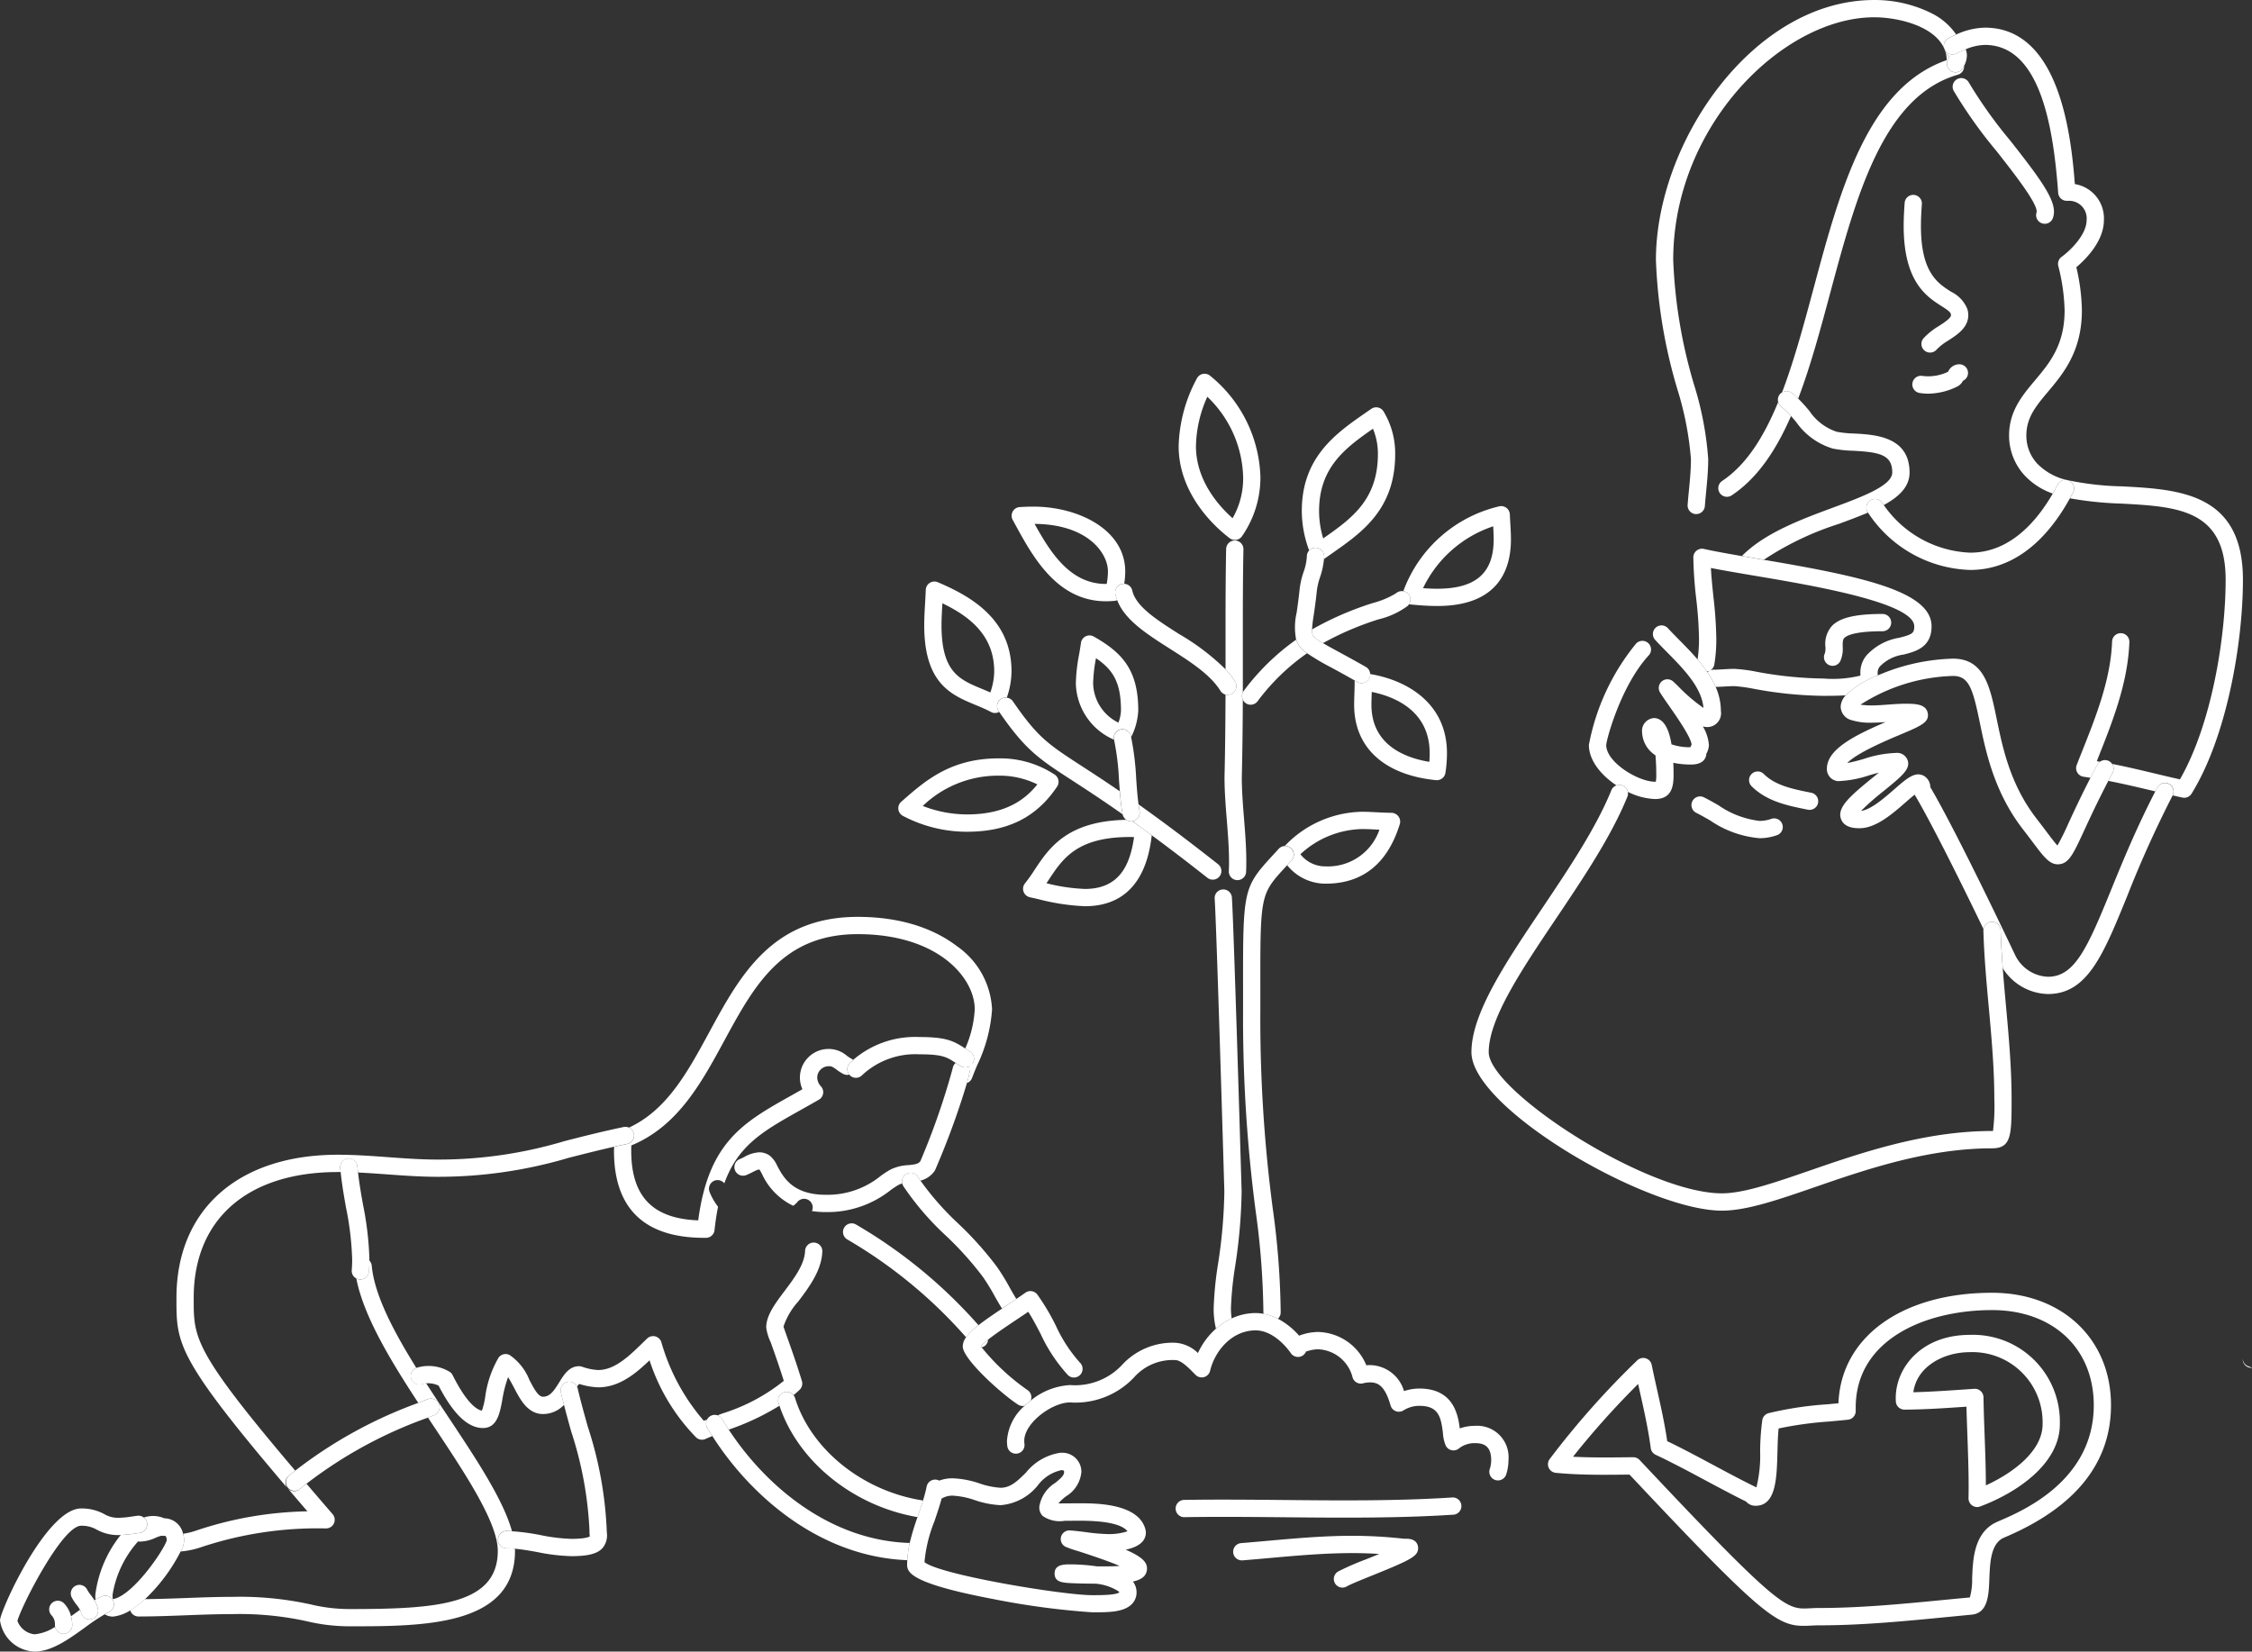 <?xml version="1.0" encoding="utf-8"?>
<svg xmlns="http://www.w3.org/2000/svg" width="222.323" height="163.057" viewBox="0 0 222.323 163.057"><rect x="0" y="0" width="222.323" height="163.057" fill="#333333" stroke="none"/><g transform="translate(-3766.281 -644.45)"><path d="M3920.029,707.842a.856.856,0,0,0,.513.171.9.9,0,0,0,.158-.014.854.854,0,0,0,.568-.39,10.173,10.173,0,0,0,1.793-5.8,13.355,13.355,0,0,0-4.952-9.993.852.852,0,0,0-1.321.254,14.831,14.831,0,0,0-1.8,6.684C3914.989,703.672,3918.847,706.954,3920.029,707.842Zm-2.209-13.964a11.34,11.34,0,0,1,3.535,7.926,7.889,7.889,0,0,1-1.042,4.064c-1.371-1.218-3.617-3.729-3.617-7.119A12.3,12.3,0,0,1,3917.819,693.878Z" transform="translate(-32.348 -10.256)" fill="#fff"/><path d="M3931.872,709.7a.853.853,0,0,1,.854.853c0,.095-.011.184-.017.275.3-.212.591-.418.886-.626,2.882-2.019,6.149-4.307,6.149-9.742a8.012,8.012,0,0,0-1.141-4.2.854.854,0,0,0-1.221-.265l-.457.317c-3,2.074-6.4,4.423-6.4,9.774a11.194,11.194,0,0,0,.726,3.887A.848.848,0,0,1,3931.872,709.7Zm5.677-11.744a6.38,6.38,0,0,1,.488,2.5c0,4.536-2.621,6.383-5.4,8.331a9.379,9.379,0,0,1-.406-2.7C3932.229,701.811,3934.768,699.888,3937.549,697.959Z" transform="translate(-35.727 -11.18)" fill="#fff"/><path d="M3943.893,717.99a.874.874,0,0,0,.1.022c.8.077,1.739.156,2.691.156,6.012,0,7.274-3.574,7.274-6.573,0-.535-.032-1.072-.062-1.591-.017-.293-.034-.586-.046-.877a.853.853,0,0,0-1.071-.792,13.324,13.324,0,0,0-9.447,8.373.833.833,0,0,1,.462.222A.842.842,0,0,1,3943.893,717.99Zm8.313-7.693c.026.446.048.873.048,1.3,0,3.32-1.769,4.866-5.567,4.866-.473,0-.951-.022-1.407-.053A11.822,11.822,0,0,1,3952.206,710.3Z" transform="translate(-38.514 -13.89)" fill="#fff"/><path d="M3937.86,730.393a.841.841,0,0,1-.422-.113l-.248-.14a.818.818,0,0,0-.013.132v.171c0,.336-.012.675-.024,1.014-.012.359-.024.719-.024,1.077,0,4.208,2.946,6.921,8.083,7.442a.811.811,0,0,0,.088,0,.853.853,0,0,0,.842-.725,12.9,12.9,0,0,0,.151-1.944c0-4.841-3.814-7.178-7.582-7.809a.846.846,0,0,1-.109.458A.855.855,0,0,1,3937.86,730.393Zm1,1.124c0-.085.006-.169.009-.254,2.237.456,5.717,1.843,5.717,6.049,0,.281-.011.566-.034.855-2.442-.405-5.715-1.686-5.715-5.634C3938.835,732.2,3938.847,731.857,3938.859,731.517Z" transform="translate(-37.164 -18.502)" fill="#fff"/><path d="M3929.052,751.669l-.439.479a4.862,4.862,0,0,0,3.809,1.824c3.648,0,6.11-1.983,7.318-5.894a.86.86,0,0,0-.149-.758.9.9,0,0,0-.708-.347c-.468,0-.935-.025-1.4-.049-.483-.025-.983-.051-1.486-.051a10.764,10.764,0,0,0-7.613,3.371.852.852,0,0,1,.669,1.426Zm6.944-3.09c.465,0,.931.024,1.4.049l.327.017a5.371,5.371,0,0,1-5.3,3.62,3.1,3.1,0,0,1-2.5-1.2A9.224,9.224,0,0,1,3936,748.579Z" transform="translate(-35.262 -22.28)" fill="#fff"/><path d="M3896.029,755.533c.274.06.552.123.83.185a21.489,21.489,0,0,0,4.61.7c5.458,0,6.342-4.844,6.594-7q-1.014-.748-1.909-1.386a.9.9,0,0,1-.136.012.847.847,0,0,1-.472-.155c-5.839.111-7.623,2.783-9.053,4.944a15.752,15.752,0,0,1-.939,1.322.853.853,0,0,0,.475,1.377Zm1.887-1.757c1.364-2.06,2.774-4.191,8-4.191.138,0,.271,0,.4.015-.381,2.643-1.379,5.112-4.847,5.112a18.177,18.177,0,0,1-3.8-.561C3897.751,754.026,3897.833,753.9,3897.916,753.777Z" transform="translate(-28.078 -22.501)" fill="#fff"/><path d="M3895.294,742.927a.854.854,0,0,0-.225-1.18,9.762,9.762,0,0,0-5.561-1.61c-4.708,0-7.23,2.206-9.454,4.153l-.142.125a.853.853,0,0,0,.163,1.4,13.579,13.579,0,0,0,6.33,1.566C3890.428,747.376,3893.253,745.963,3895.294,742.927Zm-8.89,2.743a12.091,12.091,0,0,1-4.371-.836,10.723,10.723,0,0,1,7.475-2.991,8.439,8.439,0,0,1,3.837.861C3892.143,744.208,3890.208,745.67,3886.4,745.67Z" transform="translate(-24.654 -20.815)" fill="#fff"/><path d="M3890.451,729.424a.844.844,0,0,1,.59-.14,7.984,7.984,0,0,0,.464-2.592c0-5.072-3.89-7.368-7.28-8.8a.852.852,0,0,0-1.185.755c-.016.441-.042.883-.067,1.325-.042.709-.085,1.441-.085,2.17,0,5.765,2.68,6.877,5.044,7.857.515.214,1.047.434,1.541.7a.817.817,0,0,0,.813-.008l-.054-.078A.853.853,0,0,1,3890.451,729.424Zm-1.038-.651c-.279-.124-.556-.239-.827-.351-2.23-.925-3.991-1.655-3.991-6.281,0-.679.042-1.386.082-2.07,0-.035,0-.07.005-.1,2.682,1.29,5.116,3.171,5.116,6.725A6.392,6.392,0,0,1,3889.413,728.773Z" transform="translate(-25.365 -15.961)" fill="#fff"/><path d="M3904.809,716a.828.828,0,0,1,.222-.017,7.969,7.969,0,0,0,.1-1.2c0-4.164-4.67-6.41-9.063-6.41-.432,0-.888.016-1.354.045a.855.855,0,0,0-.695,1.261l.213.39c1.756,3.228,4.161,7.648,9,7.648.28,0,.56-.015.84-.039a.854.854,0,0,0,.271-.072,4.141,4.141,0,0,1-.182-.585A.853.853,0,0,1,3904.809,716Zm-1.513.008h-.063c-3.5,0-5.429-3-7.051-5.93,5.273.041,7.242,2.9,7.242,4.7A6.854,6.854,0,0,1,3903.3,716.012Z" transform="translate(-27.764 -13.906)" fill="#fff"/><path d="M3906.419,733.905a.852.852,0,0,1,1.026.635c.01.043.016.087.026.13a6.489,6.489,0,0,0,.708-2.636c0-4.027-1.611-5.726-4.393-7.3a.853.853,0,0,0-1.265.627c-.053.389-.12.775-.185,1.16a16.676,16.676,0,0,0-.318,2.835,6.2,6.2,0,0,0,3.765,5.561A.851.851,0,0,1,3906.419,733.905Zm-2.695-4.548a14.878,14.878,0,0,1,.282-2.486c1.7,1.152,2.466,2.413,2.466,5.163a3.727,3.727,0,0,1-.253,1.2A4.424,4.424,0,0,1,3903.724,729.357Z" transform="translate(-29.526 -17.44)" fill="#fff"/><path d="M3904.194,741.718c-1.511-1.037-2.727-1.827-3.739-2.484-3.35-2.175-4.362-2.832-6.819-6.406a.853.853,0,0,0-1.406.966l.054.078c2.612,3.785,3.885,4.613,7.242,6.793,1.264.821,2.847,1.849,4.94,3.32C3904.333,743.234,3904.255,742.473,3904.194,741.718Z" transform="translate(-27.365 -19.145)" fill="#fff"/><path d="M3909.173,747.608c.583.428,1.219.89,1.9,1.388,1.586,1.17,3.4,2.547,5.49,4.195a.853.853,0,1,0,1.056-1.34c-3.206-2.526-5.765-4.424-7.852-5.907.031.226.063.452.1.676A.852.852,0,0,1,3909.173,747.608Z" transform="translate(-31.083 -22.078)" fill="#fff"/><path d="M3922.584,727.634c0-.47,0-.951,0-1.452l0-5.142c0-2.234.007-4.875.059-7.523a.853.853,0,0,0-1.707-.034c-.052,2.664-.059,5.315-.059,7.557l0,4.324a8.131,8.131,0,0,1,.943,1.216.853.853,0,0,1-.277,1.174.844.844,0,0,1-.448.128.87.87,0,0,1-.22-.03c-.016,4.987-.1,8.111-.1,8.167,0,1.406.115,2.84.226,4.226.108,1.355.22,2.757.22,4.1,0,.315-.006.63-.019.943a.852.852,0,0,0,.814.89h.038a.854.854,0,0,0,.852-.815c.015-.339.021-.678.021-1.019,0-1.412-.114-2.849-.225-4.237-.109-1.353-.22-2.752-.22-4.066,0-.034.081-2.961.1-7.678A.853.853,0,0,1,3922.584,727.634Z" transform="translate(-33.607 -14.835)" fill="#fff"/><path d="M3921.111,798.042a32.881,32.881,0,0,1,.416-4.177,52.236,52.236,0,0,0,.639-7.371c0-.163-.786-26.724-.963-29.074a.853.853,0,0,0-1.7.128c.18,2.383.955,28.744.958,28.946a50.8,50.8,0,0,1-.622,7.138,33.878,33.878,0,0,0-.433,4.41,8.285,8.285,0,0,0,.228,1.989,6.434,6.434,0,0,1,1.549-1.01A7.088,7.088,0,0,1,3921.111,798.042Z" transform="translate(-33.309 -24.402)" fill="#fff"/><path d="M3926.828,797.238a78.785,78.785,0,0,0-.778-10.221,143.149,143.149,0,0,1-1.229-19.682v-1.927c-.01-9.438-.01-9.438,2.509-12.174l.138-.15.439-.479a.854.854,0,0,0-1.264-1.148l-.569.621c-2.969,3.226-2.969,3.416-2.959,13.332v1.925a146.566,146.566,0,0,0,1.242,19.888,77.341,77.341,0,0,1,.765,10.015.93.93,0,0,0,.014.141,4.983,4.983,0,0,1,1.414.487A.852.852,0,0,0,3926.828,797.238Z" transform="translate(-34.115 -23.217)" fill="#fff"/><path d="M3941.289,720.468a.832.832,0,0,0,.1-.146.842.842,0,0,0-.1-1.06.9.9,0,0,0-1.207,0,8.553,8.553,0,0,1-2.24.938,30.864,30.864,0,0,0-6.031,2.617,1.039,1.039,0,0,0,.1.594,3.21,3.21,0,0,0,.98.757,29.679,29.679,0,0,1,5.494-2.351A7.9,7.9,0,0,0,3941.289,720.468Z" transform="translate(-36.008 -16.222)" fill="#fff"/><path d="M3928.32,725.162a23,23,0,0,0-5.17,5.054.876.876,0,0,0-.085.141.853.853,0,0,0,0,.729.843.843,0,0,0,.258.325.853.853,0,0,0,1.195-.171,21.2,21.2,0,0,1,4.886-4.74A2.611,2.611,0,0,1,3928.32,725.162Z" transform="translate(-34.086 -17.557)" fill="#fff"/><path d="M3931.447,722.221a1.039,1.039,0,0,1-.1-.594,13.717,13.717,0,0,1,.166-1.411c.094-.642.211-1.44.313-2.452a6.819,6.819,0,0,1,.317-1.315,7.621,7.621,0,0,0,.381-1.766c.006-.092.017-.181.017-.275a.853.853,0,0,0-1.706,0,5.363,5.363,0,0,1-.322,1.537,8.262,8.262,0,0,0-.385,1.649c-.1.973-.212,1.749-.3,2.373a6.369,6.369,0,0,0-.049,2.67,2.611,2.611,0,0,0,1.081,1.338,22.505,22.505,0,0,0,2.327,1.376c.655.355,1.447.787,2.384,1.319l.248.14a.841.841,0,0,0,.422.113.855.855,0,0,0,.742-.43.862.862,0,0,0-.318-1.164c-1.063-.607-1.942-1.084-2.664-1.477-.639-.347-1.157-.63-1.567-.874A3.21,3.21,0,0,1,3931.447,722.221Z" transform="translate(-35.538 -15.032)" fill="#fff"/><path d="M3918.545,728.941a.853.853,0,0,0,.277-1.174,8.124,8.124,0,0,0-.943-1.216,22.845,22.845,0,0,0-4.58-3.478c-2.2-1.4-4.277-2.722-4.629-4.3a.851.851,0,0,0-.8-.665.832.832,0,0,0-.222.017.853.853,0,0,0-.648,1.018,4.137,4.137,0,0,0,.182.585c.749,1.954,2.913,3.335,5.2,4.789,1.961,1.247,3.987,2.537,4.988,4.153a.851.851,0,0,0,.506.374.87.87,0,0,0,.22.03A.844.844,0,0,0,3918.545,728.941Z" transform="translate(-30.607 -16.021)" fill="#fff"/><path d="M3908.644,745.546a.854.854,0,0,0,.705-.99c-.039-.224-.072-.45-.1-.676-.11-.817-.17-1.652-.231-2.524a27.41,27.41,0,0,0-.5-4.113c-.01-.043-.016-.087-.026-.13a.853.853,0,0,0-1.663.378,25.045,25.045,0,0,1,.49,3.984c.025.367.053.739.084,1.112.061.755.139,1.516.271,2.266a.889.889,0,0,0,.84.705A.9.9,0,0,0,3908.644,745.546Z" transform="translate(-30.568 -20.014)" fill="#fff"/><path d="M3853.666,786.177a.849.849,0,0,1,.971.263c1.363-3.775,3.87-5.182,7.442-7.185.606-.34,1.239-.694,1.9-1.077a.852.852,0,0,0,.2-1.311,1.323,1.323,0,0,1-.369-.872,1.137,1.137,0,0,1,1.26-1.112c.187,0,.366.124.667.343a4.588,4.588,0,0,0,.657.42.843.843,0,0,0,.592.06.843.843,0,0,1,.02-1.122c.108-.116.229-.218.344-.326a.844.844,0,0,0-.193-.139,3.232,3.232,0,0,1-.418-.274,2.767,2.767,0,0,0-1.671-.669A2.831,2.831,0,0,0,3862.1,776a2.862,2.862,0,0,0,.246,1.15c-.376.214-.744.42-1.1.621-4.715,2.642-8.163,4.575-9.185,12.324-4.508-.169-6.613-2.366-6.613-6.879,0-.168,0-.342.011-.519,4.587-1.887,6.919-6.183,9.177-10.343,2.936-5.408,5.708-10.516,13.172-10.516,7.968,0,11.552,4.336,11.552,7.414a11.025,11.025,0,0,1-.94,3.88c.139.09.286.184.452.284a.853.853,0,0,1,.293,1.171.49.49,0,0,0-.29.732,10.357,10.357,0,0,1-.284,1.218.845.845,0,0,0,.5-.492c.156-.412.326-.827.5-1.248a14.948,14.948,0,0,0,1.478-5.544,8.071,8.071,0,0,0-3.482-6.239c-1.722-1.315-4.815-2.882-9.777-2.882-8.479,0-11.628,5.8-14.672,11.408-2.133,3.929-4.157,7.653-7.917,9.4a.851.851,0,0,1-.17,1.612c-.446.094-.873.188-1.291.282,0,.127-.016.262-.016.385,0,5.7,2.993,8.6,8.9,8.6h.184a.852.852,0,0,0,.844-.763c.089-.841.206-1.6.347-2.307a5.888,5.888,0,0,1-.833-1.456A.854.854,0,0,1,3853.666,786.177Z" transform="translate(-16.85 -25.163)" fill="#fff"/><path d="M3875.888,789.547a.854.854,0,0,1,1.176.272c.078.124.161.243.241.364a2.407,2.407,0,0,0,1.435-1.007,77.838,77.838,0,0,0,3.159-8.632,10.363,10.363,0,0,0,.284-1.218.847.847,0,0,0-.047-.417.852.852,0,0,1-.834-.021c-.191-.115-.359-.224-.519-.326a.846.846,0,0,0-.289.519,70.871,70.871,0,0,1-3.193,9.177c-.2.274-.491.327-1.182.394a4.484,4.484,0,0,0-1.766.436,9.37,9.37,0,0,0-.991.647,8.309,8.309,0,0,1-5.4,1.845c-3.261,0-4.181-1.718-4.791-2.854a2.708,2.708,0,0,0-.739-1.01,1.776,1.776,0,0,0-1.038-.329,3.308,3.308,0,0,0-1.479.46c-.144.072-.286.145-.427.2a.853.853,0,1,0,.633,1.584c.185-.074.372-.166.559-.26.262-.131.6-.317.739-.276.061.087.167.286.248.436a6.45,6.45,0,0,0,3.079,3.134,1.909,1.909,0,0,0,.391-.345.853.853,0,0,1,1.458.868,9.337,9.337,0,0,0,1.367.1,10.028,10.028,0,0,0,6.393-2.161,8.514,8.514,0,0,1,.805-.532,1.6,1.6,0,0,1,.356-.127A.853.853,0,0,1,3875.888,789.547Z" transform="translate(-20.158 -29.173)" fill="#fff"/><path d="M3885.569,777.883a.852.852,0,0,0-.292-1.171c-.167-.1-.313-.194-.452-.284l-.064-.041c-1.076-.7-1.813-1.091-4.439-1.091a9.373,9.373,0,0,0-6.566,2.262c-.115.108-.236.21-.344.326a.843.843,0,0,0-.021,1.122.778.778,0,0,0,.06.084.852.852,0,0,0,1.206-.039,7.69,7.69,0,0,1,5.666-2.049c2.25,0,2.671.273,3.512.817l.047.031c.16.1.328.211.519.326a.852.852,0,0,0,.834.021A.839.839,0,0,0,3885.569,777.883Z" transform="translate(-23.255 -28.463)" fill="#fff"/><path d="M3789.07,838.347a8.439,8.439,0,0,0,2.1-.451,36.336,36.336,0,0,1,12.156-1.827h.1a.853.853,0,0,0,.646-1.412c-.921-1.064-1.775-2.058-2.577-3-.223.178-.453.353-.668.536a.853.853,0,0,1-1.2-.1c.62.728,1.267,1.484,1.958,2.289a36.377,36.377,0,0,0-10.982,1.9,7.085,7.085,0,0,1-1.291.316,2.041,2.041,0,0,1-.241,1.744Z" transform="translate(-4.957 -40.724)" fill="#fff"/><path d="M3833.7,787.3a.85.85,0,0,0-.49-.6.839.839,0,0,0-.52-.058c-2.287.481-4.188.968-5.865,1.4a43.262,43.262,0,0,1-12.5,1.814c-1.626,0-3.277-.12-4.873-.236-1.62-.119-3.3-.241-4.973-.241-9.829,0-15.934,5.409-15.934,14.118v.168c0,4.337.005,5.769,10.959,18.636a.854.854,0,0,1,.1-1.2c.214-.182.444-.354.664-.533-10.017-11.8-10.022-13.1-10.02-16.9v-.169c0-7.772,5.318-12.412,14.228-12.412.091,0,.183,0,.275,0-.014-.138-.032-.275-.044-.411a.853.853,0,0,1,1.7-.142c.017.2.042.4.064.6.959.046,1.916.113,2.854.182,1.627.118,3.308.241,5,.241a45.188,45.188,0,0,0,12.924-1.868c1.331-.34,2.808-.718,4.5-1.1.418-.095.845-.189,1.291-.282A.853.853,0,0,0,3833.7,787.3Z" transform="translate(-4.843 -30.926)" fill="#fff"/><path d="M3805.432,805.366c-.024,0-.048,0-.072,0a.846.846,0,0,1-.329-.1c.719,3.682,3.3,7.979,6.116,12.279.334-.128.66-.26,1-.384a.853.853,0,0,1,.585,1.6c-.215.078-.416.16-.626.239q.307.464.614.925c3.087,4.644,6.279,9.447,6.279,12.231,0,5.335-6.057,5.747-14.614,5.747a16.458,16.458,0,0,1-3.861-.458,32.386,32.386,0,0,0-7.76-.745c-1.566,0-3.144.06-4.669.118-1.294.049-2.623.093-3.937.106a8.947,8.947,0,0,1-1.447,1.1.851.851,0,0,0,.815.613c1.548,0,3.116-.059,4.632-.117s3.071-.117,4.6-.117a30.864,30.864,0,0,1,7.409.709,18.094,18.094,0,0,0,4.212.494c7.271,0,16.32,0,16.32-7.454,0-.068-.01-.141-.013-.211-.276-.024-.551-.041-.823-.041a.853.853,0,1,1,0-1.707c.179,0,.358.013.536.022-.865-3.113-3.5-7.081-6.264-11.24-.743-1.119-1.49-2.245-2.214-3.366a1.962,1.962,0,0,0-.4.087.852.852,0,0,1-.566-1.606c-2.29-3.678-4.138-7.215-4.4-10.088a.838.838,0,0,0-.24-.511c0,.367-.015.733-.044,1.085A.852.852,0,0,1,3805.432,805.366Z" transform="translate(-3.575 -34.597)" fill="#fff"/><path d="M3786.728,839.231a2.041,2.041,0,0,0,.241-1.744,1.92,1.92,0,0,0-1.854-1.533,2.83,2.83,0,0,0-1.1-.228,2.95,2.95,0,0,0-.923.151.852.852,0,0,1-.412,1.523c-.156.02-.315.043-.477.066a12.475,12.475,0,0,1-1.391.137,11.819,11.819,0,0,0-2.505,5.89v.314a1.712,1.712,0,0,0,.018.177c.207-.117.411-.224.613-.315a.853.853,0,1,1,.7,1.556c-.126.057-.26.131-.4.207a1.482,1.482,0,0,0,.753.224c.028,0,.072,0,.1,0a4.066,4.066,0,0,0,1.664-.609,8.947,8.947,0,0,0,1.447-1.1A17.273,17.273,0,0,0,3786.728,839.231Zm-6.665,4.7a.224.224,0,0,1-.053-.127v-.314a10.378,10.378,0,0,1,2.518-5.254.844.844,0,0,0,.185.02,3.921,3.921,0,0,0,1.549-.381,3.391,3.391,0,0,1,.57-.2.864.864,0,0,0,.333,0c.109.033.184.136.193.465C3785.033,839.156,3782.041,843.555,3780.063,843.933Z" transform="translate(-2.615 -41.608)" fill="#fff"/><path d="M3777.447,843.891a.853.853,0,0,0-1.128-.427c-.2.091-.406.2-.613.315l-.1.059a2.729,2.729,0,0,1,.349.876.853.853,0,0,1-.669,1,.882.882,0,0,1-.169.016.852.852,0,0,1-.835-.686,1.008,1.008,0,0,0-.1-.264c-.159.113-.317.226-.478.343l-.409.294a3.5,3.5,0,0,1,.12.883.853.853,0,0,1-1.69.161,4.39,4.39,0,0,1-2.042.739,2.036,2.036,0,0,1-1.684-1.325c.429-1.541,4.435-9.391,6.289-9.391a2.927,2.927,0,0,1,1.542.384,4.362,4.362,0,0,0,2.161.538c.07,0,.135-.01.2-.012a12.475,12.475,0,0,0,1.391-.137c.162-.023.321-.046.477-.066a.853.853,0,0,0-.212-1.693c-.166.021-.335.045-.507.07a9.812,9.812,0,0,1-1.353.132,2.673,2.673,0,0,1-1.405-.362,4.606,4.606,0,0,0-2.3-.56c-3.424,0-8,10.12-8,11.052a3.582,3.582,0,0,0,3.4,3.076c1.7,0,3.386-1.22,5.021-2.4a20.632,20.632,0,0,1,1.922-1.284c.135-.075.269-.15.4-.207A.853.853,0,0,0,3777.447,843.891Z" transform="translate(0 -41.402)" fill="#fff"/><path d="M3772.736,846.667a.853.853,0,0,0,0,1.207,1.294,1.294,0,0,1,.319.961.814.814,0,0,0,.017.161.853.853,0,0,0,1.69-.161,3.5,3.5,0,0,0-.12-.883,2.725,2.725,0,0,0-.7-1.285A.853.853,0,0,0,3772.736,846.667Z" transform="translate(-1.35 -43.933)" fill="#fff"/><path d="M3776.829,844.889a.853.853,0,1,0-1.527.763,4.718,4.718,0,0,0,.492.744,3.7,3.7,0,0,1,.328.484,1.007,1.007,0,0,1,.1.264.852.852,0,0,0,.835.686.882.882,0,0,0,.169-.016.853.853,0,0,0,.669-1,2.728,2.728,0,0,0-.349-.876,6.2,6.2,0,0,0-.4-.571A3.393,3.393,0,0,1,3776.829,844.889Z" transform="translate(-1.943 -43.499)" fill="#fff"/><path d="M3803.7,829.855c.215-.183.445-.358.668-.536a43.353,43.353,0,0,1,12-6.532c.21-.079.411-.161.626-.239a.853.853,0,0,0-.585-1.6c-.343.124-.668.256-1,.384a44.576,44.576,0,0,0-12.145,6.691c-.221.178-.45.351-.664.533a.854.854,0,0,0,1.1,1.3Z" transform="translate(-7.835 -38.381)" fill="#fff"/><path d="M3857.267,818.674q.307.517.646,1.037a24.507,24.507,0,0,0,5.01-2.361c-.03-.088-.067-.175-.095-.264a.852.852,0,0,1,1.485-.776c.2-.171.4-.341.6-.531a.853.853,0,0,0,.227-.865c-.5-1.64-1.088-3.3-1.478-4.394-.139-.391-.282-.795-.341-.976a7.009,7.009,0,0,1,1.462-2.488c1.065-1.415,2.271-3.02,2.368-4.86a.853.853,0,1,0-1.7-.09c-.07,1.321-1.065,2.645-2.027,3.925-.93,1.237-1.809,2.406-1.809,3.6a5,5,0,0,0,.444,1.456c.344.966.844,2.375,1.294,3.807a18.337,18.337,0,0,1-6.036,3.214c-.173.064-.339.128-.508.192A.844.844,0,0,1,3857.267,818.674Z" transform="translate(-19.692 -34.119)" fill="#fff"/><path d="M3818.151,817.238a.853.853,0,0,0,1.079.539,1.968,1.968,0,0,1,.4-.087,2.384,2.384,0,0,1,1.225.23c1.454,2.815,2.888,4.184,4.379,4.184,1.392,0,1.662-1.452,1.9-2.733a12.5,12.5,0,0,1,.579-2.289c.207.314.4.691.6,1.062.6,1.149,1.344,2.578,2.848,2.578a2.828,2.828,0,0,0,2.075-.907c-.106-.41-.216-.82-.312-1.229a.853.853,0,0,1,1.6-.563,2.277,2.277,0,0,1,.209-.273,7.043,7.043,0,0,0,1.876.336c2.069,0,3.668-1.326,5.071-2.667a19.478,19.478,0,0,0,4.594,7.608.852.852,0,0,0,.938.153c.215-.1.444-.189.667-.282-.17-.268-.337-.536-.5-.8a.851.851,0,0,1-.015-.836c-.108.044-.219.086-.325.131a20.381,20.381,0,0,1-4.2-7.784.852.852,0,0,0-1.4-.339l-.421.408c-1.364,1.33-2.774,2.7-4.418,2.7a5.608,5.608,0,0,1-1.537-.311,1.037,1.037,0,0,0-.344-.066c-.973,0-1.493.841-1.951,1.583-.55.889-.934,1.43-1.616,1.43-.469,0-.909-.844-1.334-1.66a5.38,5.38,0,0,0-1.942-2.452.852.852,0,0,0-1.124.293,10.466,10.466,0,0,0-1.3,3.863,7.33,7.33,0,0,1-.321,1.329c-.392-.063-1.409-.545-2.889-3.5a.85.85,0,0,0-.382-.381,3.993,3.993,0,0,0-3.173-.35c-.009,0-.017.009-.027.013A.851.851,0,0,0,3818.151,817.238Z" transform="translate(-11.274 -36.67)" fill="#fff"/><path d="M3855.485,824.259c.158.267.325.535.5.8,3.764,5.905,10.594,11.92,19.247,12.256a9.79,9.79,0,0,1,.241-1.7c-7.944-.231-14.287-5.714-17.869-11.19q-.339-.52-.646-1.037a.853.853,0,0,0-1.469.869Z" transform="translate(-19.379 -38.834)" fill="#fff"/><path d="M3865.055,820.1a.853.853,0,0,0-.563,1.067c.028.089.065.176.095.264,1.841,5.527,7.323,9.924,13.629,11l.054-.155c.175-.506.344-1,.494-1.486-5.9-.9-11.053-4.994-12.642-10.125a.862.862,0,0,0-1.067-.563Z" transform="translate(-21.355 -38.201)" fill="#fff"/><path d="M3881.757,834.1a24.74,24.74,0,0,0-.771,2.554,9.79,9.79,0,0,0-.241,1.7c-.006.124-.015.248-.015.372,0,.736,0,1.848,8.388,3.446a77.02,77.02,0,0,0,9.866,1.329h.428c1.308,0,2.731-.04,3.488-.795a1.614,1.614,0,0,0,.48-1.168,1.741,1.741,0,0,0-.356-1.072c.817-.181,1.281-.512,1.373-1.1.115-.738-.372-1.3-2.092-2.048.99-.2,1.993-.664,1.993-1.692a1.14,1.14,0,0,0-.034-.28c-.65-2.606-4.9-2.606-6.5-2.606l-1.515.009c-.135,0-.367.008-.581,0a4.467,4.467,0,0,1,.753-.7,3.125,3.125,0,0,0,1.514-2.416,1.88,1.88,0,0,0-1.96-1.883c-.041,0-.082,0-.114,0a5.374,5.374,0,0,0-3.4,1.962c-.81.8-1.509,1.495-2.5,1.495a7.731,7.731,0,0,1-2.071-.426,9.327,9.327,0,0,0-2.638-.508,3.709,3.709,0,0,0-1.354.228.853.853,0,0,0-1.239.585c-.092.456-.215.908-.355,1.365-.149.487-.318.98-.494,1.486Zm2.379-1.834c.03-.011.059-.023.088-.038a2,2,0,0,1,1.029-.241,7.977,7.977,0,0,1,2.153.437,9.074,9.074,0,0,0,2.555.5,5.214,5.214,0,0,0,3.7-1.989,3.925,3.925,0,0,1,2.315-1.471c.253,0,.253.119.253.176,0,.34-.282.6-.879,1.088a3.38,3.38,0,0,0-1.57,2.35c0,.026,0,.07,0,.1a1.138,1.138,0,0,0,.344.818,2.935,2.935,0,0,0,2.159.472l1.484-.008c3.277,0,4.372.571,4.717,1.047a5.928,5.928,0,0,1-1.838.275,18.369,18.369,0,0,1-2.273-.195c-.513-.065-1.043-.132-1.564-.169a.864.864,0,0,0-.88.614.854.854,0,0,0,.418.99,10.184,10.184,0,0,0,1.241.433c1.865.6,3.243,1.091,4.121,1.469-.4.027-.917.046-1.593.046l-.62,0a18.669,18.669,0,0,0-2.652-.2c-.619,0-1.554,0-1.554.907,0,.869.826.908,1.7.949.584.028,1.393.045,2.366.051a5.006,5.006,0,0,1,2.212.733c.067.056.108.11.131.1-.275.3-1.9.3-2.51.3h-.2c-2.857,0-15.011-2-16.545-3.261a14.076,14.076,0,0,1,.984-4.032C3883.674,833.778,3883.933,833.032,3884.136,832.269Z" transform="translate(-24.896 -39.875)" fill="#fff"/><path d="M3886.015,808.859a48.934,48.934,0,0,0-12.113-9.954.854.854,0,0,0-.833,1.491,47.291,47.291,0,0,1,11.722,9.656A6.012,6.012,0,0,1,3886.015,808.859Z" transform="translate(-23.134 -33.575)" fill="#fff"/><path d="M3890.032,814.127c.022.034.052.074.08.112a.836.836,0,0,0,.352-.178.851.851,0,0,0,.28-.581A4.979,4.979,0,0,0,3890.032,814.127Z" transform="translate(-26.919 -36.769)" fill="#fff"/><path d="M3891.374,804.887c-.216-.354-.426-.715-.638-1.093a21.824,21.824,0,0,0-1.262-2.062,33.621,33.621,0,0,0-3.844-4.3,28.012,28.012,0,0,1-3.725-4.235c-.081-.121-.164-.239-.241-.364a.851.851,0,0,0-1.552.646.864.864,0,0,0,.1.259,27.729,27.729,0,0,0,4.21,4.9,32.3,32.3,0,0,1,3.659,4.078,20.778,20.778,0,0,1,1.163,1.905c.224.4.461.8.71,1.209l.381-.255C3890.683,805.353,3891.034,805.119,3891.374,804.887Z" transform="translate(-24.756 -32.191)" fill="#fff"/><path d="M3894.143,817.122a21.882,21.882,0,0,1-4.526-4.216c-.028-.038-.058-.078-.08-.112a4.966,4.966,0,0,1,.712-.648c.75-.594,1.862-1.337,2.7-1.9.11-.074.219-.148.331-.221.325-.218.637-.426.938-.631.44.682.82,1.413,1.217,2.175a15.843,15.843,0,0,0,2.69,4.064.853.853,0,0,0,1.207-1.207,14.369,14.369,0,0,1-2.383-3.646,21.783,21.783,0,0,0-1.837-3.089.853.853,0,0,0-1.178-.181c-.279.2-.583.41-.9.621-.339.232-.69.465-1.035.7l-.381.255c-.944.632-1.718,1.164-2.321,1.637a6.013,6.013,0,0,0-1.223,1.192,1.562,1.562,0,0,0-.323.894c0,1.271,3.878,4.733,5.461,5.751a.846.846,0,0,0,.461.135.858.858,0,0,0,.189-.023c.191-.182.394-.353.6-.516A.852.852,0,0,0,3894.143,817.122Z" transform="translate(-26.425 -35.436)" fill="#fff"/><path d="M3899.554,818.946a7.944,7.944,0,0,0,6.3-2.453,5.081,5.081,0,0,1,4.078-1.728c.583,0,1.354.79,1.814,1.262l.2.2a.853.853,0,0,0,1.434-.406c.472-1.981,2.165-3.988,4.489-3.988,1.955,0,3.411,2.148,3.472,2.239a.864.864,0,0,0,.962.35.851.851,0,0,0,.542-.493,3.785,3.785,0,0,1,1.189-.229,3.663,3.663,0,0,1,3.417,2.8.851.851,0,0,0,1.015.563,2.965,2.965,0,0,1,.7-.095c.828,0,1.489.387,2.029,2.278a.853.853,0,0,0,1.279.485,2.938,2.938,0,0,1,1.56-.448c1.872,0,2.138,1.058,2.329,2.672a3.889,3.889,0,0,0,.278,1.256.853.853,0,0,0,1.31.274,2.5,2.5,0,0,1,1.584-.52c.742,0,1.593.189,1.593,1.667a2.858,2.858,0,0,1-.14.892.853.853,0,1,0,1.62.538,4.569,4.569,0,0,0,.227-1.43,3.1,3.1,0,0,0-3.3-3.374,4.478,4.478,0,0,0-1.507.255c-.178-1.423-.663-3.937-3.994-3.937a4.7,4.7,0,0,0-1.51.253,3.556,3.556,0,0,0-3.358-2.567q-.179,0-.364.016a5.286,5.286,0,0,0-4.771-3.287,5.421,5.421,0,0,0-1.865.366,7.285,7.285,0,0,0-2.094-1.673,4.985,4.985,0,0,0-1.414-.487,4.484,4.484,0,0,0-.791-.074,5.637,5.637,0,0,0-2.356.53,6.438,6.438,0,0,0-1.549,1.01,7.153,7.153,0,0,0-1.782,2.408,3.525,3.525,0,0,0-2.248-1.016,6.773,6.773,0,0,0-5.233,2.177,6.347,6.347,0,0,1-5.141,2,6.719,6.719,0,0,0-3.871,1.517c-.21.164-.413.334-.6.516a5.025,5.025,0,0,0-1.762,3.476,3.91,3.91,0,0,0,.035.527.853.853,0,1,0,1.691-.227,2.343,2.343,0,0,1-.019-.3C3895.024,820.986,3897.765,818.946,3899.554,818.946Z" transform="translate(-27.634 -36.04)" fill="#fff"/><path d="M3915.471,835.332c3.27-.052,6.54-.022,9.811.009,2,.019,4,.038,5.994.038,4.329,0,7.657-.091,10.793-.293a.853.853,0,0,0-.11-1.7c-3.1.2-6.393.289-10.683.289-1.992,0-3.985-.019-5.977-.038-3.286-.031-6.567-.061-9.842-.009a.853.853,0,0,0,.014,1.707Z" transform="translate(-32.267 -41.098)" fill="#fff"/><path d="M3922.81,840.65c.863-.07,1.722-.146,2.58-.223,2.833-.254,5.51-.493,8.28-.493.952,0,1.854.036,2.621.084-.472.195-.94.385-1.328.541a26.36,26.36,0,0,0-2.727,1.189.853.853,0,1,0,.877,1.463c.323-.194,1.474-.659,2.49-1.069,3.844-1.554,4.528-1.9,4.528-2.713,0-.153-.054-.911-1.13-.911l-.243,0a46.449,46.449,0,0,0-5.088-.293c-2.847,0-5.687.254-8.433.5-.852.076-1.707.153-2.565.222a.853.853,0,1,0,.138,1.7Z" transform="translate(-33.849 -42.152)" fill="#fff"/><path d="M3835.949,818.813a.853.853,0,0,0-.636,1.026c.1.409.206.819.313,1.229.229.882.468,1.761.709,2.621a36.616,36.616,0,0,1,1.805,9.737c0,.109,0,.217.01.324a2.215,2.215,0,0,0,.026.306c-.012.009-.29.244-1.814.244a17.375,17.375,0,0,1-3.049-.372,22.443,22.443,0,0,0-2.813-.378c-.178-.009-.357-.022-.536-.022a.853.853,0,1,0,0,1.707c.272,0,.547.016.823.041.721.063,1.457.193,2.222.332a18.948,18.948,0,0,0,3.353.4c1.622,0,2.533-.231,3.048-.773a1.956,1.956,0,0,0,.444-1.57c0-.078-.008-.157-.008-.237a37.894,37.894,0,0,0-1.868-10.2c-.349-1.242-.709-2.527-1-3.781a.813.813,0,0,0-.061-.171A.85.85,0,0,0,3835.949,818.813Z" transform="translate(-13.667 -37.924)" fill="#fff"/><path d="M3809.983,790.621a.854.854,0,0,0-.78.921c.012.137.03.274.044.412.12,1.182.324,2.362.528,3.506a29.564,29.564,0,0,1,.609,5.128c0,.358-.014.712-.043,1.052a.854.854,0,0,0,.78.921c.024,0,.048,0,.072,0a.852.852,0,0,0,.849-.782c.03-.352.042-.718.044-1.085,0-.037,0-.071,0-.108a31.262,31.262,0,0,0-.636-5.426c-.184-1.04-.368-2.109-.486-3.159-.023-.2-.047-.4-.064-.6A.848.848,0,0,0,3809.983,790.621Z" transform="translate(-9.336 -31.796)" fill="#fff"/><path d="M3989.285,695.632a.845.845,0,0,1-.3-.448c-1.4,3.4-3.118,6.178-5.531,7.786a.853.853,0,1,0,.946,1.42c2.564-1.71,4.388-4.473,5.85-7.824A7.441,7.441,0,0,0,3989.285,695.632Z" transform="translate(-47.159 -11.036)" fill="#fff"/><path d="M3988.62,683.248a7.473,7.473,0,0,1,.629.556c1.212-3.179,2.18-6.777,3.171-10.464,2.562-9.53,5.21-19.384,12.595-21.515a.853.853,0,0,0,.617-.852.7.7,0,0,0-.086.148.853.853,0,0,1-1.526-.765c.046-.092.115-.229.152-.327a.852.852,0,0,1-.406-.591.8.8,0,0,1-.044-.068.853.853,0,0,1,.364-1.15c.225-.117.48-.243.759-.366a6.389,6.389,0,0,0-2.427-2.094,12.558,12.558,0,0,0-5.672-1.309c-11.933,0-21.541,14.039-21.541,25.663a50.817,50.817,0,0,0,2.133,12.816,31.385,31.385,0,0,1,1.323,6.833c0,1.041-.1,2.1-.2,3.119-.046.469-.091.937-.126,1.405a.853.853,0,0,0,.785.916l.066,0a.853.853,0,0,0,.849-.788c.036-.456.08-.914.124-1.372.1-1.062.208-2.16.208-3.282a32.18,32.18,0,0,0-1.377-7.261,49.484,49.484,0,0,1-2.078-12.387c0-13.271,10.85-23.956,19.835-23.956,2.748,0,7.093,1.149,7.169,4.228-7.824,2.727-10.526,12.781-13.141,22.512-.981,3.646-1.938,7.2-3.121,10.3A.852.852,0,0,1,3988.62,683.248Z" transform="translate(-45.447 0)" fill="#fff"/><path d="M4013.725,650.665c-.289.117-.588.253-.912.42a.851.851,0,0,1-1.106-.3.852.852,0,0,0,.406.591c-.037.1-.106.235-.152.327a.853.853,0,1,0,1.526.765l.085-.175a2.312,2.312,0,0,0,.273-1.012A1.638,1.638,0,0,0,4013.725,650.665Z" transform="translate(-53.387 -1.352)" fill="#fff"/><path d="M4027.7,706.246c-.1.2-.21.389-.316.581a34.578,34.578,0,0,0,5.072.521c5.526.3,10.3.552,10.3,7.509,0,5.81-1.415,14.332-4.512,19.716-.862-.19-1.725-.4-2.567-.6-1.352-.322-2.732-.65-4.128-.924a.849.849,0,0,1,.048.875c-.146.274-.285.537-.42.8,1.381.27,2.758.591,4.106.911l.534.126c.065-.125.126-.248.192-.374a.852.852,0,0,1,1.521.77c.319.072.637.146.956.214a.821.821,0,0,0,.178.019.855.855,0,0,0,.725-.4c3.487-5.626,5.074-14.9,5.074-21.13,0-8.574-6.328-8.913-11.913-9.213a28.751,28.751,0,0,1-5.361-.606.871.871,0,0,1,.147.057A.854.854,0,0,1,4027.7,706.246Z" transform="translate(-56.754 -13.18)" fill="#fff"/><path d="M4030.361,736.715c1.458-3.66,2.963-7.444,3.114-11.491a.853.853,0,0,0-1.706-.063c-.138,3.753-1.59,7.4-2.993,10.923-.169.424-.338.847-.5,1.271a.853.853,0,0,0,.684,1.158c.225.03.452.071.678.106.213-.415.435-.842.677-1.295a.837.837,0,0,1,.257-.289c-.1-.018-.207-.039-.311-.056Z" transform="translate(-56.977 -17.378)" fill="#fff"/><path d="M4011.623,650.127c.012.025.03.045.044.068a.851.851,0,0,0,1.106.3c.324-.167.624-.3.912-.42a5.088,5.088,0,0,1,1.9-.433c5.528,0,6.775,8.335,7.231,14.6a.849.849,0,0,0,.878.791h.106a1.738,1.738,0,0,1,1.826,1.9c0,1.453-1.616,3.013-2.471,3.633a.855.855,0,0,0-.329.89,19.32,19.32,0,0,1,.626,4.4c0,3.421-1.49,5.2-2.933,6.913-1.253,1.492-2.549,3.035-2.549,5.445a5.812,5.812,0,0,0,1.472,3.863,6.9,6.9,0,0,0,2.845,1.858c.173-.3.338-.6.489-.89a.852.852,0,0,1,.957-.435,5.885,5.885,0,0,1-3.016-1.667,4.054,4.054,0,0,1-1.041-2.729c0-1.788.949-2.918,2.149-4.347,1.485-1.768,3.333-3.969,3.333-8.011a19.725,19.725,0,0,0-.548-4.266c.894-.754,2.722-2.549,2.722-4.656a3.426,3.426,0,0,0-2.869-3.553c-.375-4.87-1.527-15.444-8.879-15.444a7.124,7.124,0,0,0-2.839.679c-.279.124-.534.25-.759.366A.852.852,0,0,0,4011.623,650.127Z" transform="translate(-53.348 -0.757)" fill="#fff"/><path d="M4016.975,661.513c1.672,2.129,3.962,5.045,3.962,5.962a.266.266,0,0,1-.011.085.853.853,0,0,0,.538,1.081.851.851,0,0,0,1.08-.538,1.956,1.956,0,0,0,.1-.627c0-1.434-1.645-3.6-4.327-7.016a45.013,45.013,0,0,1-4.066-5.7.853.853,0,1,0-1.512.792A45.868,45.868,0,0,0,4016.975,661.513Z" transform="translate(-53.59 -2.143)" fill="#fff"/><path d="M3988.219,710.448a29.6,29.6,0,0,1,7.42-3.545c1.01-.374,1.978-.735,2.859-1.11-.011-.016-.023-.032-.034-.049a.854.854,0,0,1,1.429-.934c.053.081.112.159.167.239,1.537-.841,2.544-1.826,2.544-3.21,0-3.561-3.421-3.743-5.466-3.852a10.859,10.859,0,0,1-1.725-.174,5.225,5.225,0,0,1-2.711-2.076c-.341-.4-.695-.81-1.093-1.2a7.473,7.473,0,0,0-.629-.556.852.852,0,0,0-.968-.052.839.839,0,0,0-.23.2.862.862,0,0,0,.15,1.2,7.449,7.449,0,0,1,.969.935c.167.186.333.378.5.576a6.8,6.8,0,0,0,3.616,2.63,11.914,11.914,0,0,0,2.03.218c2.617.139,3.849.4,3.849,2.148,0,1.295-2.974,2.4-5.85,3.465-3.167,1.174-6.747,2.5-8.995,4.777.543.093,1.1.187,1.671.283Z" transform="translate(-47.806 -10.736)" fill="#fff"/><path d="M4010.215,680.04c.446.285.831.531.9.759a.389.389,0,0,1,.021.118c0,.3-.664.732-1.2,1.081a6.674,6.674,0,0,0-1.523,1.221.853.853,0,1,0,1.312,1.092,5.5,5.5,0,0,1,1.145-.885c.924-.6,1.972-1.288,1.972-2.509a2.122,2.122,0,0,0-.1-.62,3.282,3.282,0,0,0-1.613-1.695c-1.319-.844-2.961-1.893-2.961-6.479,0-.772.048-1.54.089-2.123a.853.853,0,1,0-1.7-.121c-.044.61-.094,1.418-.094,2.244C4006.467,677.643,4008.723,679.085,4010.215,680.04Z" transform="translate(-52.247 -5.359)" fill="#fff"/><path d="M4012.2,690.412a1.2,1.2,0,0,0-1.112.736,4.5,4.5,0,0,1-2.54.413.853.853,0,1,0-.282,1.683,5.2,5.2,0,0,0,.853.07,6.567,6.567,0,0,0,2.894-.717,1.218,1.218,0,0,0,.537-.554.853.853,0,0,0-.35-1.631Z" transform="translate(-52.484 -9.998)" fill="#fff"/><path d="M4020.646,705.453c-.151.293-.316.59-.489.89-1.643,2.844-4.288,5.84-8.154,5.84a10.906,10.906,0,0,1-8.531-4.7c-.056-.081-.114-.158-.167-.239a.854.854,0,0,0-1.429.934c.011.016.024.032.034.049A12.518,12.518,0,0,0,4012,713.889c3.9,0,7.291-2.446,9.843-7.071.106-.193.213-.382.316-.581a.854.854,0,0,0-.367-1.15.866.866,0,0,0-.147-.057.44.44,0,0,0-.045-.011A.852.852,0,0,0,4020.646,705.453Z" transform="translate(-51.218 -13.17)" fill="#fff"/><path d="M3982,725.1a15.235,15.235,0,0,0,.194-2.534,40.249,40.249,0,0,0-.287-4.146c-.1-.977-.2-1.915-.245-2.835,1.3.254,2.834.513,4.443.785,5.462.919,15.63,2.631,15.63,4.968,0,.677-.166.8-1.477,1.135a5.562,5.562,0,0,0-3.248,1.757,2.634,2.634,0,0,0-.591,1.816c0,.051,0,.113,0,.162a11.392,11.392,0,0,1-3.636.29,38.157,38.157,0,0,1-6.627-.671,14.957,14.957,0,0,0-2.18-.283c-.367,0-.742.021-1.109.043-.319.019-.631.038-.925.038a.846.846,0,0,0-.613.261,8.619,8.619,0,0,1,.8,1.437c.272-.005.55-.016.841-.034.333-.02.674-.04,1.008-.04a15.331,15.331,0,0,1,1.894.259,39.6,39.6,0,0,0,6.913.7c.848,0,1.569-.014,2.188-.052a9.229,9.229,0,0,1,3.15-1.958c0-.048.006-.092.007-.142a.977.977,0,0,1,.205-.741,4,4,0,0,1,2.344-1.182c1.167-.295,2.766-.7,2.766-2.79,0-3.45-6.835-4.92-16.557-6.567l-.5-.084c-.569-.1-1.127-.19-1.671-.283-1.417-.243-2.719-.477-3.751-.707a.854.854,0,0,0-1.039.833,39.922,39.922,0,0,0,.282,4.067,39.1,39.1,0,0,1,.277,3.969,13.861,13.861,0,0,1-.141,2.045,14.431,14.431,0,0,1,.925,1.19A.849.849,0,0,0,3982,725.1Z" transform="translate(-46.475 -15.059)" fill="#fff"/><path d="M3969.478,739.161a.845.845,0,0,1,1.12.635,6.559,6.559,0,0,0,2.683.707c1.61,0,1.827-1.195,1.827-2.365q0-.642-.026-1.214a8.314,8.314,0,0,0,1.761.172c1.3,0,1.482-.74,1.5-1.051.013-.034.03-.067.046-.1a1.819,1.819,0,0,0,.207-.782,4.219,4.219,0,0,0-.6-1.836,1.366,1.366,0,0,0,1.784-1.516,5.95,5.95,0,0,0-.516-2.379,8.638,8.638,0,0,0-.8-1.437c-.019-.028-.038-.056-.058-.084a14.484,14.484,0,0,0-.925-1.19c-.577-.672-1.205-1.308-1.807-1.917-.391-.4-.771-.782-1.115-1.156a.853.853,0,1,0-1.257,1.153c.356.389.75.789,1.157,1.2,1.614,1.635,3.433,3.477,3.6,5.508a16.818,16.818,0,0,1-2.523-2.167c-.22-.214-.389-.377-.481-.457a.854.854,0,0,0-1.287,1.088c.2.332.519.789.889,1.318.71,1.017,2.176,3.115,2.229,3.832-.013.036-.031.071-.048.106s-.048.1-.071.16a5.534,5.534,0,0,1-1.865-.288,8.182,8.182,0,0,0-.213-.961c-.4-1.347-1.042-1.63-1.511-1.63a1.263,1.263,0,0,0-1.177,1.415,2.814,2.814,0,0,0,1.153,2.146c.055.042.111.083.168.123.047.518.078,1.157.078,1.944a3.4,3.4,0,0,1-.046.657h-.074c-1.676,0-4.821-1.928-4.822-3.622.042-.635,1.479-5.9,4.2-8.855a.853.853,0,1,0-1.254-1.157,22.255,22.255,0,0,0-4.656,10C3966.753,736.714,3967.972,738.164,3969.478,739.161Z" transform="translate(-43.608 -17.167)" fill="#fff"/><path d="M4030.54,739.927a.854.854,0,0,0-1.152.36c-.066.126-.127.249-.192.374-1.885,3.648-3.256,7-4.36,9.712-2.363,5.8-3.615,8.587-6.239,8.587a3.759,3.759,0,0,1-3.239-2.144c-5.67-11.908-7.858-15.714-8.375-16.573a1.284,1.284,0,0,0-.709-1.157c-.845-.384-1.641.314-2.848,1.368-.983.859-2.314,2.02-3.28,2.128a26.749,26.749,0,0,1,2.231-1.956c1.837-1.5,2.676-2.179,2.362-3.063a1.111,1.111,0,0,0-1.16-.7,11.15,11.15,0,0,0-3.132.58,15.862,15.862,0,0,1-1.661.416c.955-1,3.9-2.242,5.135-2.763,2.178-.917,2.993-1.261,2.806-2.185-.183-.905-1.309-.905-2.213-.905-.574,0-1.151.043-1.708.084s-1.081.081-1.6.081a6.55,6.55,0,0,1-1.114-.076,17.83,17.83,0,0,1,9.128-2.833c1.562,0,1.948,1.193,2.65,4.6.6,2.908,1.419,6.89,4.292,10.583.355.458.663.867.934,1.227,1.139,1.514,1.7,2.273,2.627,2.177.96-.1,1.394-1.043,2.444-3.316.563-1.218,1.312-2.84,2.391-4.909.135-.26.274-.523.42-.8a.849.849,0,0,0-.048-.875.839.839,0,0,0-.3-.28.852.852,0,0,0-.9.063.837.837,0,0,0-.257.289c-.242.453-.464.88-.677,1.295-.963,1.872-1.653,3.362-2.178,4.5a23.7,23.7,0,0,1-1.083,2.186c-.265-.279-.675-.825-1.075-1.357-.275-.366-.589-.783-.952-1.249-2.627-3.38-3.371-6.984-3.968-9.88-.659-3.2-1.229-5.962-4.321-5.962a19.9,19.9,0,0,0-7.1,1.52q-.164.066-.33.137a9.228,9.228,0,0,0-3.15,1.958,1.744,1.744,0,0,0-.505,1.128,1.41,1.41,0,0,0,1.09,1.331,6.149,6.149,0,0,0,1.983.248c.456,0,.912-.027,1.357-.058-3.228,1.386-5.789,2.732-5.789,4.61a1.187,1.187,0,0,0,1.117,1.218,10.849,10.849,0,0,0,3.028-.565c.331-.1.655-.189.977-.269-.2.169-.409.336-.6.489-2.269,1.847-3.533,2.948-3.132,4.077.326.917,1.463.917,1.837.917,1.615,0,3.239-1.418,4.544-2.556.276-.242.613-.534.89-.753.16.257,1.872,3.06,6.8,13.268a.853.853,0,0,1,1.695.107c.035,1.243.113,2.5.208,3.756a5.407,5.407,0,0,0,4.456,2.548c3.887,0,5.451-3.839,7.82-9.649a108.6,108.6,0,0,1,4.483-9.938A.86.86,0,0,0,4030.54,739.927Z" transform="translate(-50.138 -18.078)" fill="#fff"/><path d="M4003.3,757a.854.854,0,0,0-.818.721.868.868,0,0,0-.011.156c.072,2.508.3,5.049.527,7.508.271,2.974.552,6.05.552,9.092a19.739,19.739,0,0,1-.13,3.175l-.1,0c-6.683,0-12.964,2.169-18.01,3.912-3.484,1.2-6.494,2.243-8.651,2.243-7.493,0-23.023-10.152-23.023-13.935,0-3.3,3.234-8.116,6.659-13.209,2.676-3.98,5.442-8.1,7.028-12.007a.853.853,0,0,0-1.581-.642c-1.52,3.747-4.236,7.789-6.863,11.7-3.573,5.315-6.949,10.336-6.949,14.161,0,5.541,17.34,15.642,24.73,15.642,2.444,0,5.578-1.082,9.208-2.336,4.926-1.7,11.056-3.818,17.453-3.818,1.933,0,1.933-1.33,1.933-4.884,0-3.121-.284-6.235-.559-9.247-.109-1.2-.22-2.422-.313-3.646-.1-1.255-.173-2.513-.208-3.756A.859.859,0,0,0,4003.3,757Z" transform="translate(-40.385 -21.543)" fill="#fff"/><path d="M3980.157,746.554c.438.22.881.472,1.35.739a10.132,10.132,0,0,0,4.906,1.768,5.13,5.13,0,0,0,1.724-.3.853.853,0,0,0-.574-1.607,3.379,3.379,0,0,1-1.149.2,8.922,8.922,0,0,1-4.062-1.545c-.468-.267-.952-.542-1.432-.782a.853.853,0,0,0-.763,1.527Z" transform="translate(-46.421 -21.859)" fill="#fff"/><path d="M3992.761,745.563a.874.874,0,0,0,.168.016.853.853,0,0,0,.166-1.69c-1.82-.364-3.539-.707-4.683-1.852a.853.853,0,1,0-1.207,1.207C3988.715,744.754,3990.772,745.165,3992.761,745.563Z" transform="translate(-48.003 -21.174)" fill="#fff"/><path d="M3996.878,726.946a.853.853,0,0,0,1.145-.382,2.984,2.984,0,0,0,.233-1.414c-.006-.491.008-.707.168-.869.243-.247,1.056-.659,3.766-.659a.853.853,0,0,0,0-1.707c-2.647,0-4.183.359-4.98,1.165a2.654,2.654,0,0,0-.66,2.089,1.829,1.829,0,0,1-.053.63A.854.854,0,0,0,3996.878,726.946Z" transform="translate(-50.059 -16.851)" fill="#fff"/><path d="M4005.158,835.82c.061-1.559.129-3.325,1.266-3.994.063-.036.3-.14.515-.232,6.787-2.943,10.229-7.293,10.229-12.931,0-6.535-4.829-11.1-11.743-11.1-8.888,0-14.919,4.365-15.163,10.908-.349.034-.7.065-1.047.1a34.425,34.425,0,0,0-5.851.877.853.853,0,0,0-.622.685,23.908,23.908,0,0,0-.211,3.121,12.988,12.988,0,0,1-.37,3.526c-.023-.014-.048-.028-.073-.041-1.4-.681-2.8-1.434-4.164-2.164-1.483-.794-3.011-1.613-4.566-2.362-.247-1.707-.629-3.419-1-5.079-.183-.818-.366-1.636-.533-2.455a.854.854,0,0,0-1.441-.431,83.625,83.625,0,0,0-8.638,9.742.853.853,0,0,0,.609,1.35c1.768.17,3.495.191,4.8.191.715,0,1.43-.007,2.146-.015l.337,0c12.75,13.57,14.509,14.93,17.174,14.93.218,0,.443-.009.68-.021.264-.014.548-.029.872-.029,4.209,0,8.491-.417,12.631-.821q1.214-.119,2.418-.233C4005.027,839.184,4005.1,837.4,4005.158,835.82Zm-4.326,2.05c-4.1.4-8.339.813-12.465.813-.356,0-.67.016-.961.031-2.27.119-2.88.151-16.778-14.646a.852.852,0,0,0-.622-.269l-.721.007c-.709.008-1.418.015-2.128.015-.881,0-1.958-.01-3.1-.07a82.106,82.106,0,0,1,6.429-7.182c.069.312.138.624.208.937.4,1.772.8,3.6,1.037,5.388a.855.855,0,0,0,.483.662c1.659.782,3.31,1.666,4.905,2.521,1.312.7,2.667,1.429,4.026,2.1a1.214,1.214,0,0,0,.935.415c2.021,0,2.091-2.692,2.159-5.294.021-.8.042-1.628.116-2.338a36.058,36.058,0,0,1,5.016-.689c.611-.056,1.222-.111,1.833-.178a.853.853,0,0,0,.762-.864c0-.114,0-.229,0-.342,0-6.642,6.762-9.614,13.464-9.614,6,0,10.037,3.775,10.037,9.394,0,7.376-6.926,10.379-9.2,11.365a7.209,7.209,0,0,0-.7.326c-1.942,1.142-2.038,3.6-2.107,5.4a6.423,6.423,0,0,1-.227,1.886Q4002.033,837.752,4000.833,837.87Z" transform="translate(-42.484 -35.482)" fill="#fff"/><path d="M4013.491,829.873a.847.847,0,0,0,.3-.055c3.8-1.426,7.868-4.307,7.868-8.116a8.573,8.573,0,0,0-8.9-8.826c-4.743,0-7.3,3.213-7.3,6.235,0,.11,0,.222.01.335a.853.853,0,0,0,.852.81c1.943-.008,3.92-.142,5.832-.272l.289-.02c.022.977.059,1.955.093,2.908.059,1.633.121,3.322.121,4.975q0,.577-.012,1.155a.855.855,0,0,0,.854.871Zm-1.461-11.592c-1.591.108-3.228.219-4.833.257.348-2.574,3.028-3.955,5.559-3.955a6.923,6.923,0,0,1,7.2,7.119c0,2.578-2.8,4.749-5.6,6.033,0-1.648-.063-3.313-.122-4.925-.045-1.237-.092-2.516-.111-3.77a.853.853,0,0,0-.853-.84l-.056,0Z" transform="translate(-52.026 -36.638)" fill="#fff"/><path d="M4049.242,815.894a.832.832,0,0,0,.039.3.853.853,0,0,0,.729.585c.028,0,.055,0,.082,0s.041-.01.063-.012c-.132-.05-.262-.092-.394-.146A.851.851,0,0,1,4049.242,815.894Z" transform="translate(-61.552 -37.294)" fill="#fff"/></g></svg>